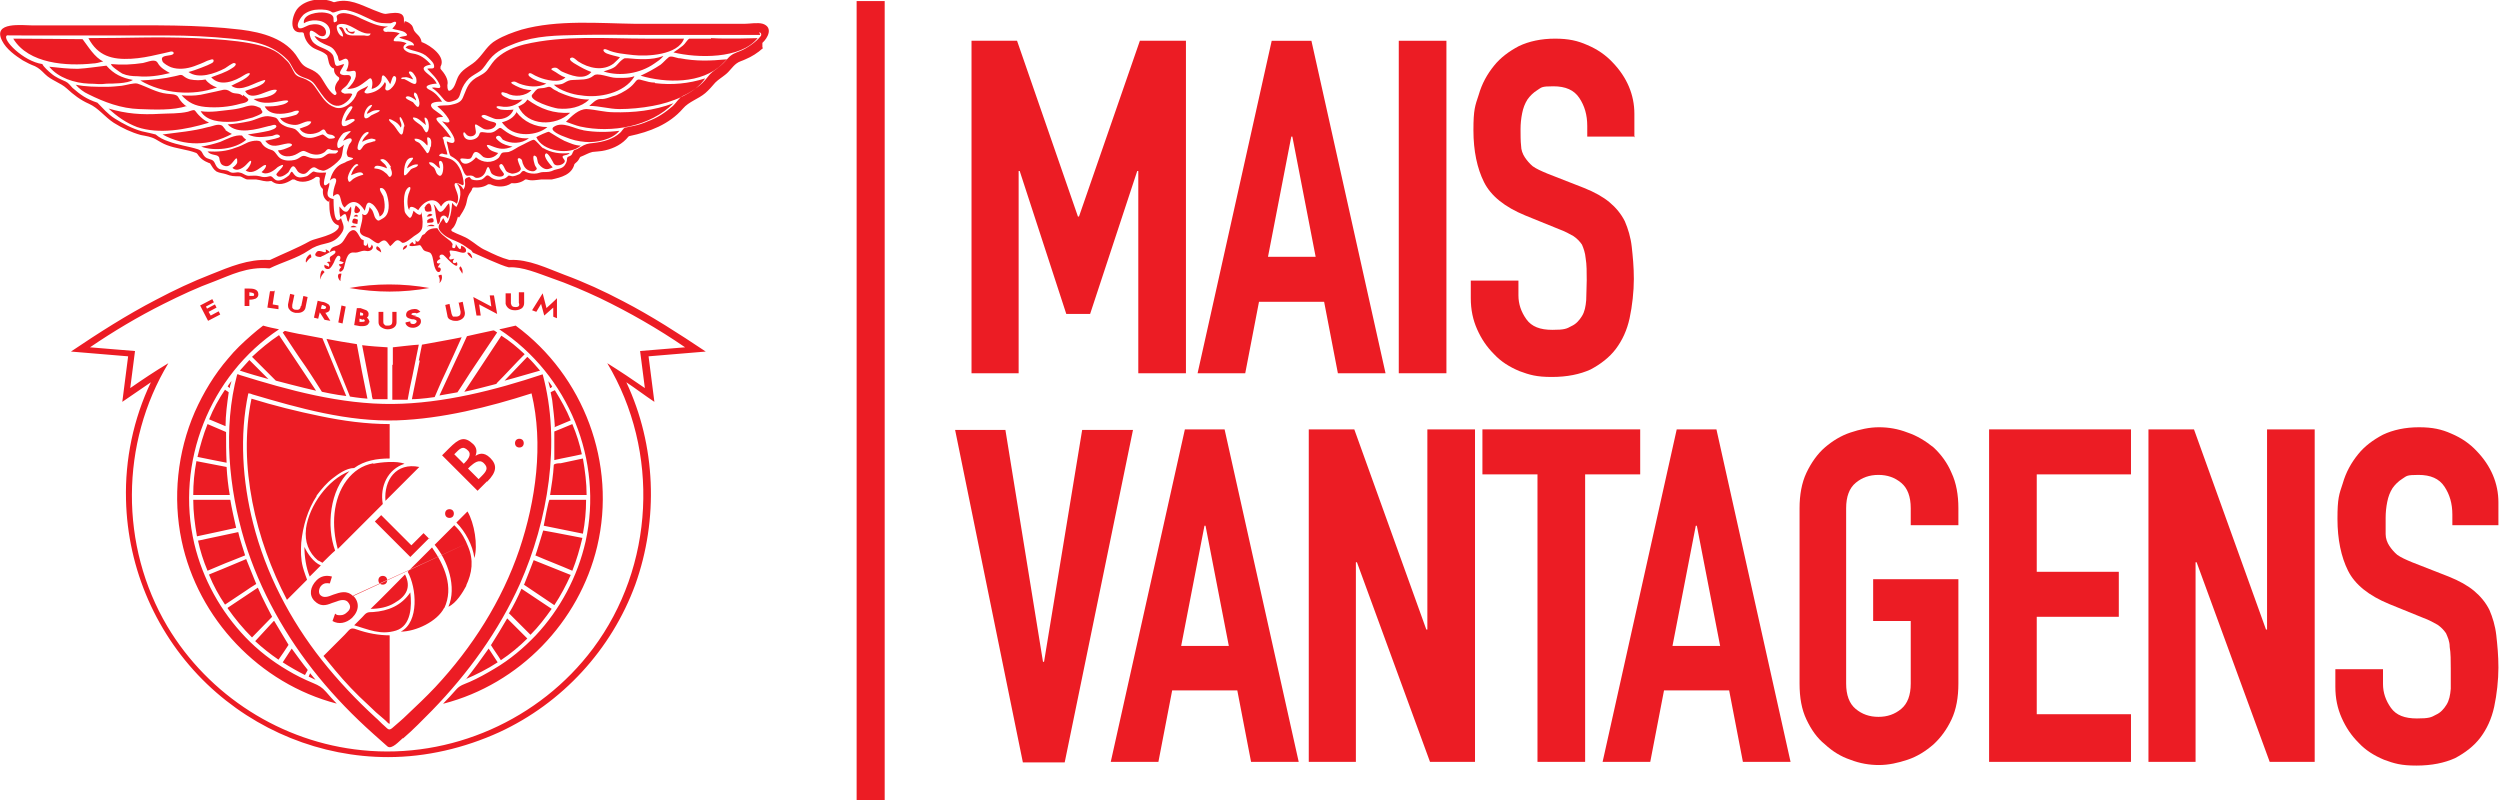 <?xml version="1.0" encoding="UTF-8"?>
<svg id="Layer_1" xmlns="http://www.w3.org/2000/svg" version="1.1" viewBox="0 0 472.2 151.1">
  <!-- Generator: Adobe Illustrator 29.4.0, SVG Export Plug-In . SVG Version: 2.1.0 Build 152)  -->
  <defs>
    <style>
      .st0 {
        fill: #ec1c24;
      }
    </style>
  </defs>
  <rect class="st0" x="161.8" y=".2" width="5.3" height="150.9"/>
  <path class="st0" d="M183.5,70.5V7.7h8.6l11.5,33.2h.2l11.5-33.2h8.7v62.8h-9v-38.2h-.2l-8.9,27h-4.5l-8.8-27h-.2v38.2h-9,.1,0Z"/>
  <path class="st0" d="M226.2,70.5l14-62.8h7.5l14,62.8h-9l-2.6-13.5h-12.3l-2.6,13.5h-9ZM248.5,48.5l-4.4-22.7h-.2l-4.4,22.7h9Z"/>
  <path class="st0" d="M264.2,70.5V7.7h9v62.8h-9Z"/>
  <path class="st0" d="M308.8,25.8h-9v-2c0-2.1-.5-3.8-1.5-5.3s-2.6-2.2-4.9-2.2-2.2.2-3,.7-1.4,1.1-1.9,1.8c-.5.8-.8,1.6-1,2.6s-.3,2-.3,3,0,2.3.1,3.1c0,.8.3,1.6.7,2.2.4.6.9,1.2,1.5,1.7.7.5,1.6.9,2.8,1.4l6.9,2.7c2,.8,3.6,1.7,4.8,2.7,1.2,1,2.2,2.2,2.9,3.6.6,1.4,1.1,3,1.3,4.8.2,1.8.4,3.8.4,6.1s-.3,5.1-.8,7.4-1.4,4.2-2.6,5.8c-1.2,1.6-2.9,2.9-4.8,3.9-2,.9-4.4,1.4-7.3,1.4s-4.2-.4-6.1-1.1c-1.9-.8-3.5-1.8-4.8-3.2-1.4-1.4-2.4-2.9-3.2-4.7-.8-1.8-1.2-3.7-1.2-5.9v-3.3h9v2.8c0,1.6.5,3.1,1.5,4.5s2.6,2,4.9,2,2.7-.2,3.6-.7c.9-.4,1.5-1.1,2-1.9s.7-1.8.8-3c0-1.1.1-2.4.1-3.8s0-3-.2-4.1c-.1-1.1-.4-1.9-.7-2.6-.4-.6-1-1.2-1.6-1.6-.7-.4-1.6-.9-2.7-1.3l-6.4-2.6c-3.9-1.6-6.5-3.7-7.8-6.3-1.3-2.6-2-5.9-2-9.8s.3-4.6,1-6.7c.6-2.1,1.6-3.9,2.9-5.5,1.2-1.5,2.8-2.7,4.7-3.7,1.9-.9,4.2-1.4,6.8-1.4s4.3.4,6.1,1.2c1.9.8,3.5,1.9,4.8,3.3,2.7,2.8,4.1,6.1,4.1,9.7v4.4h.1q0-.1,0,0Z"/>
  <path class="st0" d="M214,81.2l-12.9,62.8h-7.9l-12.8-62.8h9.5l7.1,43.8h.2l7.2-43.8h9.6,0Z"/>
  <path class="st0" d="M209.8,143.9l14-62.8h7.5l14,62.8h-9l-2.6-13.5h-12.3l-2.6,13.5h-9ZM232.1,122l-4.4-22.7h-.2l-4.4,22.7h9Z"/>
  <path class="st0" d="M247.2,143.9v-62.8h8.6l13.6,37.8h.2v-37.8h9v62.8h-8.5l-13.8-37.7h-.2v37.7h-9,.1,0Z"/>
  <path class="st0" d="M290.4,143.9v-54.3h-10.4v-8.5h29.8v8.5h-10.4v54.3h-9Z"/>
  <path class="st0" d="M302.7,143.9l14-62.8h7.5l14,62.8h-9l-2.6-13.5h-12.3l-2.6,13.5h-9ZM324.9,122l-4.4-22.7h-.2l-4.4,22.7h9Z"/>
  <path class="st0" d="M339.9,96c0-2.5.4-4.8,1.3-6.7.9-1.9,2.1-3.6,3.5-4.8,1.4-1.2,3-2.2,4.8-2.8,1.8-.6,3.6-1,5.4-1s3.6.3,5.4,1c1.8.6,3.4,1.6,4.9,2.8,1.4,1.3,2.6,2.9,3.4,4.8.9,1.9,1.3,4.2,1.3,6.7v3.2h-9v-3.2c0-2.2-.6-3.8-1.8-4.8s-2.6-1.5-4.3-1.5-3.1.5-4.3,1.5-1.8,2.6-1.8,4.8v33.1c0,2.2.6,3.8,1.8,4.8s2.6,1.5,4.3,1.5,3.1-.5,4.3-1.5,1.8-2.6,1.8-4.8v-11.8h-7.1v-7.9h16.1v19.7c0,2.6-.4,4.9-1.3,6.8-.9,1.9-2,3.4-3.4,4.7-1.5,1.3-3.1,2.3-4.9,2.9-1.8.6-3.6,1-5.4,1s-3.6-.3-5.4-1c-1.8-.6-3.4-1.6-4.8-2.9-1.5-1.2-2.6-2.8-3.5-4.7-.9-1.9-1.3-4.1-1.3-6.8v-33.1h0Z"/>
  <path class="st0" d="M375.7,143.9v-62.8h26.8v8.5h-17.8v18.4h15.5v8.5h-15.5v18.4h17.8v9h-26.8Z"/>
  <path class="st0" d="M405.8,143.9v-62.8h8.6l13.6,37.8h.2v-37.8h9v62.8h-8.5l-13.8-37.7h-.2v37.7h-9,.1Z"/>
  <path class="st0" d="M472.2,99.2h-9v-2c0-2.1-.5-3.8-1.5-5.3s-2.6-2.2-4.9-2.2-2.2.2-3,.7-1.4,1.1-1.9,1.8c-.5.8-.8,1.6-1,2.6s-.3,2-.3,3,0,2.3,0,3.1c0,.8.3,1.6.7,2.2s.9,1.2,1.5,1.7c.7.5,1.6.9,2.8,1.4l6.9,2.7c2,.8,3.6,1.7,4.8,2.7s2.2,2.2,2.9,3.6c.6,1.4,1.1,3,1.3,4.8s.4,3.8.4,6.1-.3,5.1-.8,7.4-1.4,4.2-2.6,5.8c-1.2,1.6-2.9,2.9-4.8,3.9-2,.9-4.4,1.4-7.3,1.4s-4.2-.4-6.1-1.1c-1.9-.8-3.5-1.8-4.8-3.2-1.4-1.4-2.4-2.9-3.2-4.7-.8-1.8-1.2-3.7-1.2-5.9v-3.3h9v2.8c0,1.6.5,3.1,1.5,4.5s2.6,2,4.9,2,2.7-.2,3.6-.7c.9-.4,1.5-1.1,2-1.9s.7-1.8.8-3c0-1.1,0-2.4,0-3.8s0-3-.2-4.1c0-1.1-.4-1.9-.7-2.6-.4-.6-1-1.2-1.6-1.6-.7-.4-1.6-.9-2.7-1.3l-6.4-2.6c-3.9-1.6-6.5-3.7-7.8-6.3-1.3-2.6-2-5.9-2-9.8s.3-4.6,1-6.7c.6-2.1,1.6-3.9,2.9-5.5,1.2-1.5,2.8-2.7,4.7-3.7,1.9-.9,4.2-1.4,6.8-1.4s4.3.4,6.1,1.2c1.9.8,3.5,1.9,4.8,3.3,2.7,2.8,4.1,6.1,4.1,9.7v4.4h0q0-.1,0-.1Z"/>
  <path class="st0" d="M51.8,117.3c.7,1.2,2.7,4.5,2.7,4.5-.5.8-1.4,2.1-1.9,2.8-1.6-1.1-3-2.2-4.4-3.5,1.2-1.3,2.3-2.5,3.5-3.8h.1,0ZM36.5,94.4c0,2.3.3,4.6.7,6.9,2.5-.5,5-1.1,7.4-1.6-.4-1.8-.8-3.5-1.1-5.3h-7,0ZM58.1,126.5c-.9-1.1-2.2-2.9-3-4-.6.9-1.1,1.7-1.7,2.6,1.4.9,2.8,1.7,4.2,2.4l.5-.9h0ZM39.5,108.6c.8,2,1.8,3.8,3,5.6,1.3-.9,2.6-1.7,3.9-2.6.6-.4,1.3-.9,2-1.3,0,0-1.7-4.2-1.9-4.7-2.3,1-7,2.9-7,2.9h0ZM37.4,102.1c.4,1.9,1,3.8,1.8,5.7,1.5-.6,3-1.3,4.6-1.9.8-.3,1.7-.7,2.5-1,0,0-1.2-3.7-1.3-4.4-2.5.5-5,1.1-7.5,1.6h-.1ZM43,114.9c1.4,2,2.9,3.8,4.6,5.5,1-1,2.8-2.9,3.8-3.9,0,0-2-3.8-2.7-5.5-1.9,1.3-3.8,2.5-5.7,3.8h0q0,.1,0,.1ZM56.6,63.1c-.6-.1-2.8-.6-2.8-.6l-.4.3c1.4,2.1,2.8,4.3,4.3,6.4.9,1.3,3.1,4.8,3.1,4.8,0,0,2.7.6,4.6.8-1.5-3.6-3-7.3-4.5-10.9-1.4-.3-2.8-.5-4.2-.8h-.1ZM47.5,63.3c-1.6,1.4-3.1,2.8-4.4,4.4-2.6,3-4.7,6.5-6.3,10.1-3.3,7.6-4.2,16.2-2.5,24.3,3.1,14.8,14.7,27,29.3,30.8-.7-.7-1.3-1.4-2-2.2-.8-.9-1.3-1.2-2.5-1.7-1.7-.7-3.3-1.5-4.8-2.4-2.9-1.7-5.6-3.8-7.9-6.2-4.7-4.9-8.1-11-9.7-17.7-3.6-15.3,2.9-31.8,16-40.5-1-.2-2-.4-3-.7-.8.6-1.5,1.2-2.2,1.8h0ZM70.4,75.4h2.8c0,.1,0-6.5,0-9.8-1.6-.1-3.2-.2-4.8-.4.4,1.9.7,3.8,1.1,5.7.2,1.2.5,2.4.7,3.5,0,.3.1.7.2,1h0ZM45.3,70c1.8.6,3.6,1.1,5.4,1.6-1.2-1.2-2.4-2.4-3.6-3.6-.6.7-1.2,1.3-1.8,2h0ZM47.6,67.4c1.2,1.2,4.5,4.5,4.5,4.5,0,0,5.3,1.4,7.6,1.9-2.3-3.5-4.7-7-7-10.5-1.8,1.2-3.5,2.6-5.1,4.1ZM70.5,87.5c-2.1.4-3.7,1.5-5,3.2-2.7,3.6-2.9,8.7-1.7,13,2.8-2.8,5.7-5.7,8.5-8.5-.6-3.4,1-6.6,4.1-7.6-1.4-.6-4.5-.3-5.9,0h0q0-.1,0-.1ZM74.8,119.1c2.9-.9,3-4.7,2.7-7.2-1.7,2.5-4.2,3.5-7,3.7-1.2,0-1.3.1-2.1,1l-1.5,1.5c2.7.8,5,1.9,7.9,1ZM58.5,108.9c.7-.7,1.4-1.4,2.1-2.1-1.4-.6-2.5-2.2-3.1-3.5,0,1.8.3,3.9,1,5.6ZM72.8,94.6l6.4-6.4c-4.4-.9-6.7,2.5-6.4,6.4ZM37.1,87.1c-.4,2.1-.6,4.2-.6,6.4h6.9c-.3-1.7-.5-3.5-.6-5.3-1.9-.4-3.8-.7-5.7-1.1h0ZM83.9,114.9c1.9-4,0-8.2-2.3-11.5l-4.6,4.6c1.7,3,2.2,9.5-1.3,11.3,2.8,0,6.9-1.9,8.2-4.5h0q0,.1,0,.1ZM76.5,108.5c-2.2,2.2-4.3,4.4-6.5,6.5,1.6,0,3.2-.3,4.5-1.1,2.3-1.3,3.2-3,2-5.4ZM57.8,99.9c-.3,2.4.5,4.5,2.3,6h.1l.7.4c.5-.5,1.9-1.9,2.4-2.3-1.7-4.6-1-11.5,2.7-15-4.1,1.6-7.6,6.5-8.2,10.8h0ZM39.5,79.2c1,.4,2.1.9,3.1,1.3,0-2.1.3-4.3.6-6.4-.2-.2-.5-.3-.7-.5-1.2,1.8-2.2,3.6-3,5.6h0ZM39.2,80.1c-.8,2-1.4,4.1-1.9,6.2,1.8.4,3.6.7,5.5,1.1-.1-1.9-.1-3.9-.1-5.8-1.2-.5-2.3-1-3.5-1.5h0ZM58.6,127.1s-.2.5-.3.7c.4.2.9.4,1.3.6-.3-.4-.7-.8-1-1.2h0ZM43.7,72c-.2.3-.5.6-.7,1,.1.1.3.2.4.3,0-.4.2-.8.3-1.2h0q0-.1,0,0ZM61.7,64.1c.8,2,1.7,4.1,2.5,6.1.5,1.3,1.4,3.4,1.9,4.7,0,0,1.8.3,3.3.4-.7-3.4-1.4-6.9-2-10.3-1.9-.3-3.8-.6-5.8-1h.1q0,.1,0,0ZM46.5,26.4c-.3-.2-.6-.5-.8-.8-1.3-.2-2.9.7-4.1,1.2-1.2.4-2.4.7-3.6.9,2.5.9,6.4.5,8.5-1.3h0ZM42.6,24.5c-.2-.2-.5-.7-.7-.8-.8-.4-1.8.2-2.6.3-2.9.8-5.7,1-8.6,1.4,4.2,2.3,8.8,2.2,13.1-.1-.4-.2-.8-.4-1.2-.7h0q0-.1,0,0ZM65.8,42c.3-1,.7-2,.5-3-.3.3-.5,1-.9,1-.6,0-.9-.6-1.3-1,0,.7,0,1.4.2,2,1.1-1,1-.6,1.3.6,0,.1.2.3.3.4h-.1ZM67.6,40.9c0-.4-.5-.5-.8,0h.8ZM35.3,20.1c-.6-.3-1.3-1.1-1.6-1.7-.3-.7-1.6-.6-2.2-.7-1.9-.2-3.7-1.3-5.5-1.9-.7-.2-2.2.3-3,.4-1,.1-1.9.2-2.9.2-2,0-3.9,0-5.8-.4.6.7,1.5,1.4,2.4,1.8,3,1.5,6.2,2.7,9.6,2.8,2.8.1,6.4.3,9-.6h0q0,.1,0,0ZM29.8,11.9c-.5-.9-1.8-.2-2.8,0-2,.3-4,.4-6,.2-.2.3,1.6,1.5,2.1,1.8.9.4,1.9.5,2.9.5,2,.2,4.1-.1,6.1-.6-.9-.5-1.8-1-2.3-1.9ZM45.8,18.1c-.7-.7-1.5-.2-2.3-.8-1-.7-1.6-.2-2.8,0-.9.2-1.9.4-2.8.6-1.2.2-2.4.2-3.6.1,1.3,1.4,2.5,2,4.5,2.2,2.2.2,4.5,0,6.6-.6.4-.1,1.3-.2,1.5-.7.1-.3-.7-.7-1-1v.2q-.1,0,0,0ZM20.1,15.8c1.1,0,4,0,5-.7-2.1-.4-3.6-1.1-5-2.7-1.8.2-3.6.5-5.4.6-1.8,0-3.6-.2-5.4-.4,1.7,2.1,4.8,3.1,7.5,3.2,1.5,0,1.9.2,3.4,0h-.1ZM68,39.6c-.2-.3-.5-.6-.8-.8-.1.2-.4,1-.2,1.3.3.4,1.1,0,1-.5ZM17.4,12c.7,0,1.4-.2,2.1-.4-1.6-.7-2.9-2.9-3.9-4.2,0,0-9.8-.1-13.1-.1,2.9,4.8,10.2,5.2,15,4.7h-.1ZM38.9,15c-1,.2-2,.2-3,0-.4-.1-.8-.3-1.2-.6-.5-.5-1-.1-1.7,0-2.1.5-4.3.7-6.5.8,4.2,2.5,9.9,3,14.5,1.3-.8-.2-1.7-.8-2.2-1.5h.1,0ZM43.8,20.7c-2,.2-3.9.6-5.9.3,1.1,1.9,3.8,2.1,5.8,2,1.4,0,2.7-.5,4-.8.5-.2,1.1-.4,1.6-.7.6-.4,0-.6-.1-1.1-1.1-.5-1.6-.6-2.7-.3-.9.3-1.8.5-2.7.6h0ZM39.4,23.1c-.8-.3-1.4-.9-1.9-1.4s-.6-.9-.9-.9-.8.2-1.1.3c-1.7.4-3.6.3-5.3.4-3.5.2-6.3,0-9.7-1,1.6,1.5,3.3,2.7,5.4,3.5,4.1,1.4,9.2.5,13.5-.8h0ZM64.3,53.1c0-.5.1-.9.2-1.4-1-.2-.7,1-.2,1.4ZM60.5,52.8c.1-.6.4-1,.8-1.4-.7-1.1-.9.9-.8,1.4ZM66.6,41.6c-.3.7.4.6.9.7,0-.2.1-.6.1-.8-.4-.2-.9-.4-1,.1h0ZM81.1,54.4c-5-.9-10.2-.9-15.1,0,5.2.9,10,.9,15.1,0ZM58.8,48.6c0-.2,0-.4-.2-.6-.5.3-1,1-.8,1.6.3-.4.6-.8,1-1ZM67.4,42.9c-.4-.3-.8-.4-1.2,0,.4.1.8,0,1.2,0ZM76.9,46.3c-.5.1-.8.4-.8.9.4-.2.8-.4.8-.9ZM60.7,48.4c.5,0,2.3-1.4,2.6-1s-.5.8-.8,1c-.4.3-.1.7-.1,1.1-.4-.2-.3,0-.7,0,.4.2.6.5.4.9-.2-.2-.5-.2-.8-.4-.2.6.3.9.8.8.4-.1.8-.9,1-1.3.1-.3.5-1.2.8-1.2.6,0,.4.7.2,1,.3,0,.5.2.8.2-.1.4-.5.4-.9.4.2.3,0,.4.5.5-.9.8-.2,1.4.4.4.4-1.2.5-3.3,2-3.1.9.1,1.4-.5,2.3-.3.7.2,1.7-.5,1-1.2,0,.3-.4.9-.6.5-.1-.2-.1-.6-.2-.9,0,.7-.4.8-.7.4v-.8c0-.1-.4-.1-.5-.3-.5-.6-.9-2.1-1.9-1.5-.7.3-1.2,1.9-1.9,2.4-.9.7-1.9.4-2.1,1.6-.2-.2-.5-.4-.8-.5.4,1.3-1.1-.2-1.7.5-.8.9.5,1,1.1.9h-.2q0-.1,0-.1ZM88,110.7c1.2-2.5,1.5-4.9.4-7.5-.5-1.3-1.2-2.6-2.2-3.6s-.4-.4-.4-.4l-3.7,3.7c2.5,3,4.2,8,2.6,11.7,1.5-.7,2.7-2.7,3.4-4h-.1q0,.1,0,0ZM71.2,46.5c-.5.7.4.8.8,1.2,0-.5-.3-1-.8-1.2h0ZM103.7,24.9c-.2-.1-2.1.8-2.4,1,1.1,2.7,6.4,3.5,8.4,1.6-1.1,0-2.1-.5-3.1-.9-1-.5-1.9-1.1-2.9-1.7h0ZM105.4,17.3c-.4-.2-.9-.4-1.2-.7-.5-.4-.8-.1-1.4,0-.4.1-1.1,0-1.4.3-.3.2-.6.7-.9,1-.7,1.1,4,2.5,4.9,2.6,2.1.2,4.3-.2,5.9-1.7-2.1,0-4-.6-6-1.5h.1ZM97.6,21.1c-.5,1.1-1.6,1.7-2.8,2,.2.3.5.6.7.8,1.9,2,5.9,1.8,7.9.1-2.3,0-4.5-1-5.9-2.9h.1,0ZM83.4,51.9c-.2,0-.4,0-.6.2.3.4.3.9.2,1.4.4-.4.6-1,.4-1.6ZM119.8,14.4c-1.1.4-2.4.3-3.5.3s-3.5-1.1-4.2-.4c-1.1.9-2.5.7-3.8.8-.8,0-1.1.2-1.8.6-.5.3-1.3.3-1.9.3,1.1,1.1,3.7,1.9,5.1,2,3.4.6,8.2-.4,10.1-3.5h0q0-.1,0-.1ZM99.6,18.8c-.4.7-1,1-1.7,1.3,1.7,3.8,7.1,3.8,9.8,1.2-3.1.2-5.6-.7-8.1-2.5h0ZM125.2,10.6c-2.1.8-4.6.6-6.7.4-.8,0-.5,0-1,.3-.4.3-.7.7-1,1-.6.7-1.7.9-2.5,1.2,3.1,1,6.9.4,9.6-1.5.6-.4,1.2-.8,1.7-1.4h-.1ZM115.9,21.2c-1.7,0-3.4-.5-5.1-.6-1.5,0-2.8,1.3-3.9,2.4.9.3,1.8.7,2.7.9,5.9,1.3,13.3,0,17.6-4.4-3.7,1.4-7.5,1.8-11.4,1.7h.1,0ZM123.7,15.6c-.8,0-1.5-.2-2.2-.4-1-.3-1.1-.3-1.7.5-.8,1-2.2,1.8-3.4,2.3-1,.2-2,.8-3,.7-.8,0-1.5.8-2.1,1.3,1.9,0,3.8.6,5.7.6s4.2-.2,6.3-.6c3.4-.6,8-2.3,9.9-5.2-3.1,1-6.3,1.3-9.5.9h0q0-.1,0-.1ZM110.2,24.6c-1.8-.3-3.9-1.7-5.5-.7-1.3.7,1.5,1.8,2.1,2,1.2.5,2.4.8,3.7.9,2.1.2,5.1-.4,6.5-2.1-2.3.3-4.6.3-6.9-.1h.1,0ZM80.6,40.9c.4,0,.7,0,1.1-.3-.4-.4-.8-.2-1.1.3ZM83.2,40c-.5.1-.8-1.1-1.3-1.4.4.9.3,2,.6,3,0,.2.1.5.2.8.6-.4.3-1.1.6-1.4.4-.5.9-.3,1.3.3.3-.9.5-1.9.2-2.9-.5.4-.9,1.4-1.5,1.6h-.1ZM65.7,5.7c-.1-.2,0-.4-.4-.4,0,.8,1.7,1.6,1.7.6-.5.2-1,.2-1.3-.2h0ZM80.2,39.1c0,1.1.5.9,1.3.8,0-.5,0-1-.3-1.4-.2-.3-.9.3-.9.6h-.1ZM102.7,28.1c-.5-.3-1.5-1.7-1.9-1.7s-2.1,1-2.4,1.1c-.7.3-1.4.9-2.3,1.2-.4.1-1,0-1.3.2-.2.1-.4.7-.6.9-1.2,1.1-3.1,1-4.3-.1-.5.7-2.2,2-2.9.6-.4-.8,1.4,0,1.9-.4.4-.3.4-1.2,1-1.2s1.2.9,1.5,1c1,.4,2.1,0,2.7-.8-.7-.2-1.5-.4-1.9-1-.7-.8.3-.5.7-.3,1.5.6,2.3.7,3.9.1-.9-.2-1.8-.4-2.5-1-.2-.2-1-.7-.4-1s.9.6,1.1.7c1.5.8,3.5.8,4.9-.3-1.7.2-3.4-.5-4.7-1.5-.9-.7-.7-.5-1.6.1-.7.5-1.4.4-2.1.3-1.3-.2-.6.3-1.4,1-.5.4-1.5.6-2.1.2-.7-.5-.6-1.8,0-.9.4.6,1.4.6,1.8,0,.3-.5-.3-1.6,0-1.8.2-.1,1.3.8,1.7.9.6.2,1.6,0,2-.5.7-.9-.5-.8-1.2-1.1-.3-.1-2.2-.9-.9-1.1.5,0,1.8.8,2.4.8,1.4.1,2.7-.5,3.2-1.8-.8.1-1.6.1-2.4,0-1.1-.3-1.1-.8,0-.6,1.5.3,3-.2,4.1-1.3-.9.1-2.1.2-2.9-.3-.3-.1-1.2-.5-1.1-.9,0-.4.8,0,1,0,1.4.8,3.6.6,4.7-.6-1.1,0-2-.3-3-.8s-1.1-.7-.3-.8c.3,0,.7.3,1,.4,1.6.6,3.5.8,5.1,0-1.1-.3-2.2-.6-3.1-1.3-.5-.3-.3-.9.3-.6.5.3.9.5,1.4.7,1.2.5,4,1.2,5,0-.9-.2-1.6-.9-2.4-1.3-.7-.3.2-.6.6-.5.3,0,.7.5,1.1.7,1.6.7,4.2,1.8,5.6.1-1.1-.4-2-.9-3-1.5-.2-.1-1.6-.9-.8-1.2.4-.2,1,.5,1.3.7,2,1.3,4.7,1.9,6.7.4.4-.4.9-.8,1.2-1.2-.8-.2-1.7-.4-2.5-.7-.9-.4-.8-1.1.1-.7,1.5.7,3.3.8,4.9,1,2.6.3,8.5,0,9.6-3.1h-7c-7.7,0-15.6-.7-23.2,1.1-1.9.5-3.6,1.2-5.1,2.5-.7.6-1.2,1.4-1.7,2.1-.5.8-1.4,1.2-2.3,1.7-1.7,1.1-1.8,2.3-2.5,3.8-.4.9-1.3,1.1-2.2,1.3-.8.2-2,0-2.6.3.8.6,1.6,1.5,2.1,2.3.7,1.1-.7.7-1.2.5.7.7,1.4,1.5,1.9,2.4.8,1.3.6,2.2-1,1.4v.2c.2.5.4,2.5.8,2.6.7.4,1.3.8,1.7,1.5.5.7.7,2,1.3,2.2.3,0,.6-.1,1,0s.4.4.9.4c.9,0,1.5-.7,1.7-1.4.5-1.5.7,0,1,.5s2.2,1.1,2.4.2c0-.3-1.5-1.6-.6-1.9.4-.2.8,1.1,1,1.3.3.3.7.4,1.1.5.6,0,2-.4,1.6-1.2-.1-.2-.6-1.4-.5-1.6.2-.3.7,0,.8.3.1.7.5,1.5,1.1,1.8.3.2,1.1.4,1.4.1.6-.4.1-.5-.1-1.1s-.6-2.3.3-1.5c.2.2.2,1,.4,1.3.3.4.6.7,1,.9.6.3,1.1.1,1.7-.2-.3-.3-2-2.1-1.3-2.6.4-.3,1.3,1.5,1.5,1.9.5.8,2.5,0,2-.7-1-1.2.5-.6,1-1.3-1.7.2-3.5,0-5.1-1l.2.2h0ZM87.4,35c-1-.5-1.9-.8-1.4.5.4,1.1.8,1.8.3,3-1.1-1-2.2-.8-3,.5-1.2-2.2-3.4-.9-4.3.7-.5-.4-1.7-1.2-1.7,0-.5-.7-.4-2.6,0-3.4.7-1.6-.5-1-.8.1s-.2,2.1-.1,3.2c0,.6.4,1,.8,1.4.5.6.8-.9.9-1.2.4.4,1.5,1.4,1.5.2.1.8.3,1.7.2,2.5,0,1.2-.7,1.5-1.6,2.1-.4.3-1.9,1.6-2.3,1.2-1.1-1-1.3,0-2.2.7-.8-1.1-1-1.5-2.1-.6-.4.3-1.5-.8-2-1-.8-.3-1.8-.5-1.6-1.6.2-.9.6-2,.4-2.9.9.7,1.3-.5,1.4-1.3.2.3.5.5.6.8.2.4.3,1,.5,1.3.6.8.7.4,1.5,0,1.3-.8,1.1-2.8.8-4-.1-.5-.5-1.7-1.2-1.7s.3,1.3.4,1.6c.3,1.1.6,3.2-.7,3.8-.1-.8-.7-1.8-1.3-2.3-1.2-.9-1.2.3-1.5,1.2-1.1-1.8-2.4-2.3-3.8-.6-1.1-.8-.4-3.6-2.2-2.1,0-.9.2-1.7.5-2.5.4-1.1-.4-1.2-1.1-.5.3-1.1.8-2.2,1.8-2.9.4-.3,1-.4,1.4-.7.2-.1,1.7-.5,1-.7s-.8,0-1-.7c-.1-.5.3-1.3.4-1.7.1-.3.7-.7.5-1.1-.2-.5-1.3.2-1.6.3.3-.6.8-1.2,1.3-1.6.6-.5-.9-.1-1.3.2-.5.5-1.1,1.4-1.1,2.1,0,1.2.6.5,1.3,0-.4,1-.2,2.1-.8,2.8s-1.6,1.5-2.4,1.9-.9.2-1.3.1c-.4,0-.8-.5-1.2-.5-1.1.1-1.2,1.9-2.8,1-.5-.3-.6-1.1-1.1-1.2-.4,0-.7.8-.9,1.1-.5.5-1.8,1.4-2.3.5-.1-.2.9-1.1,1.1-1.4.6-.9-.6-.2-.9,0-.7.7-2.1,1.6-3,.9,1-.8,1.3-2-.1-.9-.8.6-1.9,1.3-2.9.6,1-.7,1.6-2.8.3-1.3-.6.7-1.9,1.7-2.8.8.3-.2.8-.6.9-1,0-.2.1-1.2-.4-.6-.6.7-1.1,1.6-2.1,1.2-.3-.1-.6-.3-.7-.7-.2-.4-.1-.8-.3-1-.4-.5-1.5-.2-2.1-1,1.9.1,3.5,0,5.3-.7.7-.2,1.5-.6,2.1-.9.5-.3,2.5-.8,2.8,0,.4.7,1.1,1.1,1.8,1.3.9.2,1,1.2,1.9,1.7.8.4,1.7.4,2.6.2,1.1-.3,1.2-1.1,2.3-.6.7.3,1.5.4,2.2.3.9,0,1.4-.8,2-.9h1.1c.3,0,.9-.6.3-.6s-.9,0-1.3-.2c-.6-.2-.7.4-1.1.6-.8.5-1.7.5-2.6.2-1.3-.5-1.1-.8-2.4,0-1.1.7-3.1.9-3.7-.6.7,0,1.4-.3,2.1-.6,1-.4.5-.8-.3-.7-1.5.2-3,1.1-4.2-.5.8-.2,1.7-.3,2.5-.6.6-.2.1-.6-.3-.6s-.7.3-1.1.3c-1.7.2-2.8.4-4.4-.3,1.3-.2,2.7-.4,4-.7.3-.1,1.5-.4,1.4-.9-.2-.5-1,0-1.4,0-2.3.6-5.9,1.7-7.8-.3,1.4-.1,2.7-.3,4.1-.6,1.4-.3,2.6-1.2,4-.9.8.2,1.1.1,1.5.8.3.6,1.1,1,1.7,1.2.7.2,1.3.2,1.7.6.5.4.7.9,1.3,1.2,1.4.6,2.4,0,3.6-.4.3,0,.9.7,1.3.8.3,0,1.5,0,.9-.5s-1.2,0-1.6-.9c-.4-.8-.8,0-1.4.2-1.2.5-2.8.5-3.5-.7.7-.3,2-.5,2.2-1.3-.9-.4-2,.6-3,.6s-2.4-.4-2.9-1.3c1,0,2-.3,3-.6.3-.1.9-.8.3-.8s-.8.2-1.2.3c-1.5.4-4.1.7-5-1.1,1.1,0,2.1,0,3.2-.3,1-.2,2-1,.4-.8-1.8.3-4,.9-5.7-.3,1.1-.1,4.1-.4,4.4-1.7-1.4-.5-4.8,2.5-6,.2.8-.4,3.8-1,3.8-2.1-1.9.3-4.5,2.5-6.4,1.1.9-.5,2-.9,2.8-1.5,1.2-.9.7-1.2-.4-.5-1.7,1.1-4.5,2.3-6.2.4,1.3-.5,2.7-.9,3.9-1.7.4-.2,1.2-.9.4-1-.3,0-1.4.8-1.7,1-1.9,1-5,2.1-6.9.7.8-.2,1.6-.5,2.4-.8.3-.1,2.1-.8,2.3-1.1.3-.9-.8-.3-1.2-.2-.8.4-1.6.7-2.4,1-1.4.5-3,.7-4.4.2-.5-.2-1.4-.7-1.6-1.1-.5-1.1.7-1,1.6-1.2.9-.2.5-.9-.3-.6-.7.2-1.4.3-2.2.5-1.7.4-3.3.7-5,.8-3.6.2-6.3-.5-8.1-3.9,8.3,0,12.1-.3,20.2,0,3.8.2,12.4.5,15.6,2.8.7.5,1.2,1,1.8,1.6s1,1.7,1.4,2.3c.5.7,1.3.7,2.1,1.1,1.2.6,1.4,1,1.9,1.7,1.1,1.5,1.8,3,3.6,3.6,1.7.6,3.7-1.2,4.1-2.7.3-.7,1.5-.9,2.1-1.4,0,.4-.9,1.1-.6,1.3.3.3.9.1,1.3,0,1.1-.3,2-1,2.5-2,.5.5-.2,1.2.2,1.5.5.4,1.3-.6,1.5-.9.3-.4.7-1.5.2-1.7-.5-.3-.7,1.2-.9,1.5-.2-.4-1.5-2.7-1.6-1.1,0,1-.9,1.8-1.9,2,.1-.5.2-1,.1-1.5-.2-.9-.6-.4-1-.1-1.2.9-2,1.6-3.7,1.6.7-.6,1.4-1.5,1.6-2.4.2-1.8-.8-.6-1.8-1,.3-.5.8-2,0-2.3-.3-.1-.8.3-1.2.4-.3.1-.3-.7-.4-.9-.5-1-.8-1.6-1.9-2-.9-.4-2-.8-2.5-1.8.8.2,1.4.8,2.2.5,1-.5.9-1.8.3-2.5-1-1.2-3.3-1.2-4.5-.4-.3-1.8,2.8-2.2,4-2,.6.1,1.6.3,1.6,1.1s0,.8.5.6c.4-.2,0-.9.1-1.1.9-1.2,3.7,0,4.6.5,1.6.7,3.3,1.6,5.1,1.5-.3.2-.9.2-.9.6s.5.5.8.4c.8,0,1.6,0,2.3.3-.3.2-1.7,1.4-.9,1.5.7,0,1.5,0,2.2.4-1.5.9.2,1.8,1.1,1.9,1.5.2,2.5,1,3.5,2.1-1.2.2-1.9.6-.9,1.5.8.7,1.5,1.1,2,2.1-.8,0-3,.4-1.3,1.2,1,.5,1.7,1.3,2.3,2.2-.7,0-2.5,0-2,1,.3.6,1.7,1.2,2.2,1.9-1.7,0-1.5.4-.5,1.4.8.8,1.4,1.6,2,2.5-.4,0-.9-.3-1.2-.2-.7.3-.3.2-.2.7.1.9.6,1.8.7,2.7-.3,0-.7-.1-1-.2-.3,0-.8.4-.4.5.7.2,1.6.3,2.3.7,1.5.9,2.1,3,2.2,4.6l-.2.2h0ZM70.1,6.3c-1.7.3-3-1.1-4.5-1.6-.5-.2-2-.4-2,.4s.6,1.8,1.2,1.8c0-.7-.4-1.2-.8-1.7.9-.4.9.7,1.3,1.1s1.1.4,1.6.4h1.9c.5.1,1.2.2,1.2-.5h.1ZM80.3,23.5c-.7-.5-1.4-1.4-2.3-1.3-.1.6,1.4,1.2,1.8,1.8.1.1.5,1,.7,1,.4,0,.5-.8.5-1.1,0-.5-.1-1.3-.5-1.6-.7-.5,0,1-.1,1.3h-.1q0-.1,0,0ZM78.3,17.5c-.4.5.3.9.3,1.5-.3-.3-1.2-.9-1.7-.8-.9.3.8.9,1.1,1.1.3.3,1,1.5,1.2.5.1-.7-.2-1.3-.4-1.9-.1-.2-.3-.4-.6-.5h.1q0,.1,0,0ZM75.8,14.8c.2.3.4,0,.7.2,1.1.5,2.5,1.8,2.1-.3-.2-.4-.7-1.3-1.2-1.2-.6.1.6,1.1.6,1.5-.6-.2-1-.5-1.6-.4-.2,0-.8,0-.6.4v-.2ZM70.1,21.8c.1-.1,2.5-1,1.3-1s-1.4.5-2.1.7c.1-.7.8-1,1-1.7-1.5,0-2.4,4-.2,2ZM67,22.7c0-.6-1.6.1-1.8.2.2-1.1,1.1-1.8,1.4-2.7-.9-1-3.2,4.1-1.4,3.6.3,0,1.8-.9,1.8-1.1ZM68.6,32.9c-.4-.8-1.7,0-2.3.2.3-.9.6-1.5,1.4-1.9-.5-1-2.2,1.8-2,2.6.2,1,.5.4,1,0,.6-.4,1.2-.6,1.9-.8h0q0-.1,0-.1ZM70.8,26.6c.6-.2-.5-.5-.8-.4-.5.1-1.1.3-1.6.6.2-.7.7-1.1,1.2-1.6v-.3c-.9,0-1.5,1.2-1.8,1.9-.1.3-.4,1.1-.2,1.4.4.5.8-.3,1-.6.6-.7,1.3-.6,2-.9h.2q0-.1,0,0ZM73.9,31.6c-.4-.6-1.2-2-2.1-1.4.5.6,1.1.8,1.3,1.6-.5-.2-2.4-1-2.4,0,1,.1,1.5.3,2.3,1,.3.2.5,1,.9.4.3-.4,0-1.2-.2-1.6h.2ZM76.4,23.9c0-.6-.8-2.2-.9-1.7-.1.7.6,1.2.2,1.9-.3-.6-.8-1-1.4-1.3-1-.6-1.1-.2-.3.5.7.6.9,1.2,1.5,1.9.7.8.7-.9.8-1.3h.1,0ZM79,31.1c-.7-.2-1.5.3-2.1.7,0-.7,1.3-1.7,1.1-2-1.5-.2-1.7,2-1.7,3s1.1-.6,1.3-.8c.5-.4,1.3-.3,1.4-1h0q0,.1,0,.1ZM81.4,27.8c0-.6.2-1.2-.2-1.7-1-.7-.2.9-.5,1.4-.6-.7-1.4-1.4-2.4-1.3,0,.6.6.5,1,.9.5.6.8,1,1.2,1.6.4.8.8-.7.8-1h.1ZM83.7,31.3c0-.3-.2-1-.6-.9s0,1,0,1.4c-.7-.3-1.2-1.4-2.1-1.1.2.5.5.6.9.9.4.4.4,1,.7,1.3.9,1,1.2-.7,1.1-1.6h0ZM80.6,42.8c.5-.2,1,0,1.5-.1-.3-.4-1.1-.3-1.5.1ZM87,50.3c-.6.4.1.8.3,1.4.2-.5,0-1-.3-1.4ZM79.8,44.4c-.4.5-.7,1.9-1.4.9.3.6,0,1.3-.5.4-1.8,1.3,1.2.6,1.4.6.3.1.5.8.8,1,.4.3,1,.2,1.3.6.5.7.4,1.9.8,2.8.7,1.7,1.7-.3.5-.2.1-.3.3-.5.5-.8-.9.3-.9-.5,0-.8-.4-.5-.1-.9.4-.8.2,0,.8.7,1,.9.3.3,2.2,2.2,1.7.5-.6.5-1.1,0-.5-.6-.3-.1-.7.3-.9,0-.2-.3.2-.5.2-.7-.2-.9-.5-1,.8-.8.5,0,1.8.7,2.1.1.2-.6-.5-1-.9-1.1,0,1.5-.8,0-1-.3,0,.4-.1,1-.6.7-.2-.1,0-.6,0-.7-.2-.3-.3-.5-.6-.7-1-.8-1.6-1.1-2.3-2.3-1.2,0-1.7.2-2.4,1.1l-.4.2h0ZM89.2,48.8c0-.4-.3-1.1-.8-1.1s.7,1.1.8,1.1ZM80.7,41.6v.5c.5-.1,1.3.1,1.2-.5,0-.7-.9-.3-1.2,0ZM102.7,99.3c2.5.5,4.9,1,7.4,1.5.4-2.1.6-4.2.6-6.4h-6.9c-.2,0-1,4.4-1.1,4.9ZM110.8,93.5c0-2.3-.3-4.6-.7-6.9-1.4.3-2.8.6-4.2.9-.3,0-1.1,0-1.3.3-.1,1.9-.4,3.8-.7,5.7h6.9ZM109.9,85.8c-.4-1.9-1-3.8-1.8-5.7-.9.4-3.4,1.4-3.4,1.4v5.4c1.7-.4,3.5-.7,5.2-1.1h0ZM101.1,104.9c2.3,1,4.7,1.9,7,2.9.8-2,1.4-4.1,1.9-6.2-1.7-.3-3.5-.7-5.2-1-.7-.1-1.5-.3-2.2-.4,0,0-1.3,4.3-1.5,4.8h0q0-.1,0,0ZM92.7,121.8c.6,1,1.3,1.9,1.9,2.9,1.8-1.2,3.5-2.6,5-4.1l-3.8-3.8c-1,1.7-2,3.4-3.1,5.1h0ZM96.2,115.9l4,4c1.5-1.5,2.8-3.2,4-4.9-1.9-1.3-3.8-2.5-5.7-3.8-.7,1.6-1.5,3.2-2.4,4.7h.1ZM98.9,110.4c1.9,1.3,3.9,2.6,5.8,3.9,1.2-1.8,2.2-3.7,3.1-5.7-2.3-.9-4.7-1.9-7-2.8-.6,1.6-1.2,3.1-1.8,4.6h-.1ZM76.1,139.4c-.7.6-2.1,2.2-2.9,1.6-.9-.8-1.8-1.6-2.7-2.4-3.7-3.3-7.2-6.9-10.3-10.7-6.2-7.6-11.1-16.3-14-25.7-3-10-4.1-21.3-1.4-31.5.1,0,.3,0,.4.1,9.3,2.9,19.2,5.6,29,5.5,9.5-.1,19.3-2.6,28.3-5.6,3.5,12.9,1,27.6-4.3,39.6-4,8.9-9.8,16.9-16.6,23.9-1.8,1.8-3.5,3.6-5.5,5.3h0q0-.1,0,0ZM74.1,137.5c.9-.8,1.9-1.6,2.8-2.5,1.8-1.7,3.6-3.4,5.3-5.2,7-7.5,12.6-16.3,15.9-26,3.1-9.2,4.6-19.9,2.3-29.5-8.1,2.6-16.9,4.8-25.4,5.1-9.3.3-18.5-2.3-27.3-4.9-.2-.1-.5-.2-.8-.2-1.7,8-1.1,16.6.9,24.5,2.4,9.5,7,18.3,13,25.9,3.1,3.9,6.5,7.5,10.1,10.8.6.5,1.1,1.1,1.7,1.6s.8,1,1.5.4h0ZM104.7,80.7c1-.4,2.1-.9,3.1-1.3-.8-2-1.9-3.9-3-5.7-.3.1-.8.4-.8.4,0,0,.2.9.3,1.5.2,1.7.4,3.3.5,5h-.1ZM103.9,73.3c.2,0,.3-.2.4-.3-.2-.3-.5-.7-.7-1,0,.4.2.9.3,1.3h0ZM83.8,132.9c14.3-3.7,25.6-15.4,29-29.7,3.7-15.6-2.5-32.2-15.4-41.7-1,.2-2,.5-3.1.7,13.1,8.6,19.7,24.8,16.3,40.1-1.5,6.6-4.8,12.8-9.4,17.7-2.3,2.4-4.9,4.6-7.8,6.3-1.5.9-3.1,1.8-4.7,2.5-.9.4-1.8.6-2.5,1.4-.8.9-1.6,1.8-2.5,2.7h.1ZM144.1,9.1c-1,.9-2.1,1.6-3.3,2.1-.6.3-1.2.4-1.7.8-.8.6-1.3,1.5-2.1,2.1-.6.5-1.3.9-1.9,1.5-.6.7-1.2,1.4-1.9,2-1.3,1.1-3.1,1.6-4.2,2.9-2.6,3-6.3,4.4-10.1,5.2,0,0-.1,0-.2.1-1.1,1.4-2.7,2.2-4.4,2.6-.8.2-1.6.2-2.4.3-.8.2-1.4.6-2.2.9,0,0-.1,0-.2.2-.2.4-.4.7-.8,1,0,0-.1.1-.2.2-.5,2-2.5,2.5-4.3,2.9-.7,0-1.3,0-2,0-1,.1-1.8.3-2.7,0h-.3c-.6.5-1.6.8-2.4.7h-.2c-1.1.8-2.8.8-4,.2h-.4c-.7.5-1.7.7-2.6.6-.2,0-.3,0-.4.2-.1.5-.5.8-.7,1.3-.3.6-.3,1.2-.5,1.8-.3.9-.8,1.6-1.3,2.4l-.2-.2c-.2.7-.5,1.8-1.1,2.3-.2.1-.2.4,0,.5,1.1.6,2.3.9,3.3,1.6,1.1.7,1.9,1.5,3.1,2,1.4.7,2.9,1.4,4.4,1.8h.1c3.5-.2,7.1,1.6,10.3,2.8,3.8,1.4,7.5,3.1,11.1,5,5.4,2.8,10.5,6.1,15.6,9.5-3.6.3-7.2.6-10.8.9.4,2.9.7,5.7,1.1,8.6-1.8-1.2-3.5-2.5-5.3-3.7,5.6,11.9,6.1,25.9,1.7,38.2-4.5,12.3-13.8,22.4-25.7,27.9-6.6,3-13.8,4.7-21,4.7-12.7,0-25-5-34.2-13.8-9.5-9.1-15-21.7-15.3-34.8-.2-7.6,1.4-15.3,4.7-22.2-1.8,1.2-3.6,2.5-5.4,3.7.4-2.9.7-5.7,1.1-8.6-3.6-.3-7.2-.6-10.8-.9,5.2-3.5,10.5-6.9,16.1-9.8,3.4-1.8,6.8-3.4,10.4-4.8,3.5-1.4,7-2.9,10.9-2.7h.2c2.5-1.2,5.1-2.2,7.6-3.6,1-.5,4.9-1.1,5.4-2.6,0-.2,0-.4-.2-.4-1.5-.5-1.6-2.8-1.6-4.1s0-.2-.2-.3c-.8-.5-1.1-1.3-1-2.2,0-.1,0-.2-.1-.3-.5-.4-.6-1.2-.5-1.8,0-.2,0-.3-.3-.4h-.4c-1.1.9-2.8,1.3-4.1.5h-.4c-1.2.8-2.7,1.3-3.9.3h-.3c-.9.2-1.7-.2-2.6-.3-.5,0-1,0-1.6,0-.5,0-1-.5-1.5-.6h0c-1.1,0-1.6,0-2.6-.4-.6-.2-1.2-.2-1.8-.5-.6-.4-.8-.9-1.2-1.5,0,0,0-.1-.2-.1-1-.4-1.6-.8-2.2-1.7l-.2-.2c-1.8-.7-3.8-.8-5.6-1.5-.8-.3-1.4-.7-2.1-1.1-.9-.5-1.8-.6-2.8-.8-1.8-.5-3.5-1.3-5.1-2.3-1.7-1.1-2.9-2.8-4.7-3.6-1.6-.7-2.9-1.7-4.2-2.9-1.2-1.1-2.9-1.5-4.1-2.7-.7-.7-1.1-1.1-1.9-1.5-.8-.3-1.6-.7-2.3-1.1-1.4-.9-3.1-2.1-3.9-3.7-1.9-3.7,3.9-2.9,5.8-2.9h14.2c8.4,0,16.7-.2,25.1.8,4,.5,8.6,1.7,10.8,5.4.7,1.1,1,1.5,2.2,2,.7.3,1.4.7,1.9,1.3.6.7,1.6,2.9,2.7,3.6.3.2.6-.2.4-.5-.5-.7-.1-1.6.5-2.3.1-.2.1-.4,0-.5-.5-.3-.9-.8-.9-1.4s0-.2-.2-.3c-.9-.5-.8-1.5-1.1-2.4h0c-.7-.8-1.9-1-2.7-1.5-.9-.6-1.5-1.5-1.7-2.6,0-.2-.2-.3-.4-.3-2.6.3-1.9-3.3-.7-4.6,1.6-1.7,4.7-2,6.7-1.1h.2c2.7-.8,4.9.5,7.4,1.5s2,.7,3.1.6c1-.1,2.6-.3,2.6,1.2s0,.3.2.3c.4.1.8.3,1.1.6.5.4.4.9.7,1.3.4.6,1.1.9,1.3,1.9,0,.1,0,.2.2.2,1.5.6,4.5,2.7,3.4,4.6v.4c.7.8,1.6,2,1.3,3.1,0,.3,0,.7.2,1h0s.2.1.3,0c1-.4,1.1-2,1.7-2.9.9-1.4,2.4-1.8,3.5-3,1.2-1.2,1.9-2.7,3.5-3.6,1.5-.9,3.2-1.5,4.8-2,6.8-1.9,14.6-1.2,21.6-1.1h20.5c1,0,2.5-.3,3.5,0,2,.7.9,2.7-.1,3.6v.9q.1,0,.1,0ZM143.6,6.6h-21.6c-3.9,0-8.4-.1-12.6,0s-8.1.1-12.1,1.6c-1.8.7-3.5,1.4-4.8,3-.6.7-1.1,1.7-1.8,2.2-.7.5-1.4.8-2.1,1.4-.7.7-1.2,1.5-1.5,2.4-.3.8-.3,1.5-1.3,1.8-1.1.4-1.5.4-2.2-.5-.6-.7-1.2-1.4-2-1.9.4-.3,1.9.5,1.5-.5-.6-1.4-1.5-2.1-2.4-3.1.4-.2,1.4.2,1.3-.5,0-.6-.6-1.1-1.1-1.6-1.3-1.3-2.8-1.1-4.3-1.9.4-.5,1-.5,1.6-.4,0-.9-2-1.1-2.8-1.5.6-.4,2.1-.1,1.2-.9-.6-.5-1.8-.5-2.5-.8.1-.1.9-.9.7-1.2-.2-.3-.8.2-1.1.2-1.1,0-2.2,0-3.2-.5-1.6-.7-3.1-1.6-5.1-2-1.3-.2-2.3.7-2.7.4-.7-.5-1.6-.5-2.5-.5s-2.1.3-2.9,1c-.4.4-1.3,1.6-1,2.3s1.5-.2,2.2-.4c.9-.2,1.9-.2,2.6.4.9.8.5,2.2-.8,1.6-.3-.2-1.2-1-1.6-.9-.5.3,0,1.6.3,2,1,1.3,2.8,1.2,3.8,2.5.4.5.3,1.9.7,2.1.3.2,1.2-.3,1.5-.3-.3,1-1.6,1.9,0,2.1.6,0,1.2-.2,1.3.5,0,.3-.6,1.1-.7,1.3-.5.7-2,1.2-.5,1.7.3,0,1.6-.2,1.4.2-.3.6-.6,1-1.1,1.4-2.7,2.2-4.5-1.4-5.9-3.3-.9-1.3-2.1-1.1-3.2-1.9-.9-.6-1.2-2-2-2.8-2.9-3-6.6-3.6-10.6-4s-8.1-.6-12.1-.6H6.2c-8.5,0-4.6-.1-4.9,0-1,.7,3.1,4.9,6.7,5.4.2.5,1.2,1.4,1.7,1.8.8.7,1.8,1.1,2.7,1.5.6.3.8.7,1.3,1.2,1.5,1.3,2.6,2.1,4.7,2.8,1,1,2,2.2,3.3,3,1.6,1,3.3,1.9,5.1,2.4,1.3.3,1.9.4,2.6.6.7.6,1.5,1,2.4,1.3,1.8.7,3.7.9,5.6,1.5.9.3.7.8,1.3,1.4.5.5,1.2.4,1.6.8s.4,1.1,1.1,1.5c.6.3,1.3.1,1.9.5.7.5,1.3,0,2,.2.7.1,1.1.7,1.9.6.9,0,1-.1,1.9.1.6.2,1.1.2,1.8,0,.6-.2.8.8,1.6.8s1.5-.5,2.1-1c.2-.2.4-1,.7-.5.2.3.3.4.5.6.6.5,1.4.3,2.1.1.4-.1,1.1-1,1.4-.9.8.3,1.5.2,2.3.2-.2.8-1.1,3.5.6,1.9.1.8-.5,1.6-.3,2.4.2.6,1.1.7,1.1.7,0,.8,0,5.4,1.4,3.6.4,1.3.9,1.8,0,3-.8,1.1-1.6,1.5-2.9,1.8-1.3.3-2.2.6-3.2,1.3-2.2,1.5-5,2.2-7.4,3.4-4.2-.4-7.4,1.3-10.3,2.4-3.3,1.2-6.5,2.7-9.7,4.3-4.8,2.4-9.5,5.2-13.9,8.2,2.8.2,5.6.5,8.5.7-.3,2.3-.6,4.7-.9,7,2.3-1.6,4.7-3.2,7.2-4.7-9.1,15.1-9.2,34.5-.2,49.7,7.8,13.1,21.6,21.9,36.8,23.4,16.7,1.7,33.5-5.7,43.6-19.2,11.6-15.5,12.7-37.2,2.7-53.9,2.4,1.5,4.8,3.1,7.1,4.7-.3-2.3-.6-4.7-.9-7,2.8-.2,5.7-.5,8.5-.7-5.1-3.5-10.5-6.6-16.1-9.3-3-1.4-6-2.7-9.2-3.8-2.3-.8-5.5-2.2-8-2-1.4-.3-6.3-2.6-6.8-2.8-.2-.3-.3-.5-.6-.6-1-.7-1.5-1.1-2.7-1.6-1.1-.4-2.2-1-2.9-1.9-.7-1,.2-1.5.6-2.4.4.5.5,1.7,1.1.3.4-1,.5-2.1.6-3.2.2.3.5.6.8.8.8-1.4,1.2-3.3,0-4.5.5.2,1.1.6,1.3,1.2.4-.5.4-1.1.3-1.7,0-.4.3-.5.6-.6.4-.2.4.2.7.4.6.2,1.3.2,1.9,0,.8-.4.8-1.2,1.6-.5.7.6,1.6.7,2.4.4.3,0,.7-.3.9-.5.2-.3.6,0,.9,0s.9-.2,1.3-.4c.1,0,.3-.3.5-.5.1-.1.4-.2.6,0,.3.2.9.4,1.7.4s1.1-.3,1.7-.3c.9,0,1.3,0,2.1-.4.6-.2,1.4-.2,1.9-.8.3-.4.5-.8.5-1.3s.5-.4.8-.7.3-.9.7-1c.4-.1.7-.3,1-.5,1-.6,1.4-.7,2.6-.8,1.7-.2,3.6-.7,4.9-1.9.3-.2.6-.9,1-1,.5-.1,1-.2,1.5-.3,1-.2,1.9-.5,2.8-.9,1.7-.6,3.2-1.6,4.6-2.8.7-.6,1.2-1.6,2-2,.9-.4,1.7-.9,2.4-1.4.9-.6,1.6-1.3,2.3-2.2.6-.8,1-1,1.8-1.6s1.4-1.2,2-1.9c.7-.8,1.4-1,2.4-1.4s2.9-1.6,3.8-2.8c.2-.3,0-.7-.3-.7l.2.5h0ZM74.1,68.9v6.6h2.9c.2-1.2.6-3.2.9-4.5.4-2,.8-3.9,1.2-5.9-.6,0-4.9.5-4.9.5v3.3h-.1ZM88.3,96.6l-2.1,2.1c1.7,1.7,3.1,4.3,3.4,6.7.7-2.4,0-6.6-1.3-8.8h0ZM134.3,7.3h-4.1c-.4.2-.8,1-1.2,1.3-.6.5-1.2.9-1.8,1.3,4.5,1.1,12.7,1.3,15.9-2.7,0,0-5.9.2-8.8,0h0q0,.1,0,0ZM128.2,11c-.6-.1-1.6-.6-2-.1-.5.4-.9.9-1.4,1.3-1.2.8-2.5,1.5-3.8,2.1,4.7,1.4,11.6,1.6,15.4-2.2.3-.3.6-.6.9-.9-3.1.3-5.8.4-8.9-.2h-.2ZM95.3,71.9c2.3-.6,4.5-1.3,6.7-1.9-.8-.9-1.5-1.8-2.4-2.6-1.4,1.5-2.9,3-4.3,4.5h0ZM87.9,128.3c2.1-.9,4.1-1.9,6.1-3.2-.6-.9-1.1-1.7-1.7-2.6-1.4,2-2.8,3.9-4.3,5.8h-.1ZM88.2,63.5c-.6,1.3-1.4,3.1-2,4.3-1.1,2.3-2.1,4.6-3.2,6.9,1.6-.3,3.4-.6,3.4-.6.9-1.3,2.3-3.6,3.2-4.9,1.4-2.1,2.8-4.2,4.3-6.4-.2-.1-.5-.4-.7-.4-1.5.3-5,1.1-5,1.1h0ZM93.8,72.4c1.8-1.8,3.5-3.7,5.3-5.5-1.4-1.3-2.8-2.5-4.4-3.5-2.3,3.5-4.7,7.1-7,10.6,2-.4,4.1-1,6.1-1.5h0ZM79.3,68c-.5,2.5-1,4.9-1.5,7.4,1.7,0,4.3-.4,4.3-.4,0,0,1.4-3.3,2-4.5,1-2.2,2.1-4.5,3.1-6.8-.8.2-7.5,1.4-7.5,1.4-.2,1-.4,2-.6,3h.2ZM88.5,102.5l-21.8,10.1c-1.2-1.2-2.5-.7-3.7-.3l-.8.3c-.9.3-1.4.1-1.7-.2-.4-.4-.3-1.3.2-1.8s1-.5,1.6-.4l.4-1.3c-1.1-.3-2.1-.1-2.9.7-1.2,1.2-1.5,2.8-.4,3.9s2.1.9,3.3.4l.9-.3c1-.4,1.6-.3,2,0,.7.7.7,1.4,0,2-.4.4-.8.6-1.3.6s-.7,0-1-.3l-.5,1.4c1.2.7,2.6.4,3.7-.6,1.4-1.4,1.4-3,.2-4.2l21.8-10h0ZM72.9,109c-.3-.3-.9-.3-1.2,0-.3.3-.3.9,0,1.2.3.3.9.3,1.2,0,.3-.3.3-.9,0-1.2ZM81.1,101.8l-1.1-1.1-2.3,2.3-5.7-5.7-1.2,1.2,6.7,6.7,3.5-3.5h.1ZM85.5,96.4c-.3-.3-.9-.3-1.2,0-.3.3-.3.9,0,1.2.3.3.9.3,1.2,0,.3-.3.3-.9,0-1.2ZM98.7,83.1c-.3-.3-.9-.3-1.2,0-.3.3-.3.9,0,1.2s.9.3,1.2,0c.3-.3.3-.9,0-1.2ZM92,90.9l-1.8,1.8-6.7-6.7,1.3-1.3c1.9-1.9,2.9-2.4,4.6-.8.7.7.7,1.5.4,2.2.5-.3,1.5-.9,2.8.4s1.3,2.6-.6,4.5h0q0-.1,0-.1ZM87.6,87.6c.7-.7,1.6-1.7.8-2.5-1-1-1.5-.4-2.6.7l1.8,1.8h0ZM91.4,87.5c-.9-.9-1.9,0-2.6.6l-.4.4,2,2,.5-.5c1-1,1.4-1.6.5-2.5ZM59.8,93.6c.9-1.2,1.9-2.4,3.1-3.3.9-.7,2.5-1.9,4-1.9,1.9-1.4,4.3-1.8,6.7-1.8v-6.5c-4.4,0-8.8-.6-13.1-1.5-4.4-.9-8.8-2-13-3.3-2.6,12.6.8,26.7,6.7,38,1.2-1.2,3.8-3.8,3.8-3.8,0,0-.6-1.6-.8-2.4-.4-1.5-.4-3.1-.3-4.6.3-3.1,1.2-6.2,2.9-8.8h0ZM73.6,120c-2.1,0-4.2-.4-6.2-1.1-1.3-.5-1.3,0-2.3,1s-2.2,2.2-3.3,3.3c-.2.2-.5.5-.7.7,0,0,2,2.5,2.2,2.7,1.9,2.3,4,4.5,6.2,6.5,1,1,2,1.9,3.1,2.8.5.4.7.8,1,.8v-16.7h0ZM69.7,60.8c0,.5-.5.8-1.2.8s-.3,0-.5,0l-1.1-.2.5-3.2h.7c.5.2.8.3,1.1.4.3.2.5.5.4.9,0,.2-.1.3-.3.5.3.2.5.6.5.9h-.1q0-.1,0,0ZM67.9,59.6h.5c.1,0,.2,0,.2-.2s0-.3-.6-.4v.6h-.1,0ZM68.6,60.4c-.1,0-.4-.1-.6-.2h-.1v.6h.2c.4,0,.8,0,.8-.2,0,0,0-.2-.2-.3h-.1q0,.1,0,.1ZM63.9,60.9l.8.2.6-3.2-.8-.2-.6,3.2ZM78.5,59.6h-.3c-.4-.1-.5-.2-.5-.2,0,0,0-.1.1-.2,0,0,.2-.1.4-.1s.4,0,.5.1h0l.7-.3-.2-.2c-.3-.3-.7-.4-1.2-.3-.3,0-.7.2-.9.3-.3.2-.4.5-.4.8,0,.6.8.7,1.1.8h.3c.4.1.6.2.6.4s-.2.4-.5.5c-.2,0-.4,0-.6-.1,0,0-.1-.1-.1-.2v-.2l-.9.2v.2c.2.5.7.8,1.3.8s.2,0,.3,0c.8-.1,1.4-.7,1.3-1.3,0-.6-.7-.8-1.3-.9h.3q0-.1,0,0ZM56.8,57.9c-.1.5-.4.7-1,.6-.3,0-.5-.2-.6-.4v-.5l.4-1.9-.8-.2-.4,2c0,.4,0,.7.3,1,.2.3.6.5,1.1.6h.5c.7,0,1.3-.4,1.4-1l.4-2-.8-.2-.4,1.9h-.1q0,.1,0,.1ZM74.1,58.8v1.9c0,.5-.2.8-.8.8s-.5,0-.7-.2-.2-.3-.2-.5v-1.9h-.9v2c0,.4.2.7.5.9.3.2.7.4,1.2.4h0c1,0,1.7-.5,1.7-1.3v-2h-.9.1q0-.1,0,0ZM86.6,57l.4,1.9c0,.5-.1.8-.7.9h-.7c-.1,0-.2-.3-.3-.5l-.4-1.9-.8.2.4,2c0,.4.3.7.6.8.2.1.5.2.8.2h.5c1-.2,1.5-.8,1.4-1.6l-.4-2-.8.2v-.2ZM51.8,55h-.8c0-.1-.5,3.1-.5,3.1l2.1.3v-.7c.1,0-1.1-.2-1.1-.2l.4-2.6h-.1q0,.1,0,.1ZM39.8,59.6l-.4-.7,1.5-.8-.3-.6-1.5.8-.2-.4,1.5-.8-.3-.6-2.3,1.2,1.5,2.9,2.3-1.2-.3-.6-1.5.8h0ZM48.8,55.6c0,.4-.2.6-.5.8-.3.1-.6.2-1.1.2h-.1v1.2h-.9v-3.3h.8c.8,0,1.8.1,1.8,1.1h0ZM48,55.6c0-.1,0-.3-.9-.4v.7h.7c.2,0,.2-.2.2-.3h0ZM61.4,59l1,1.6-1.1-.2-.9-1.4-.3,1.2-.8-.2.7-3.2.8.2c.3,0,.8.2,1.1.4h0c.4.2.5.6.4,1,0,.4-.5.7-1,.7h.1ZM61.6,58.1s0-.2-.2-.3c-.1,0-.3-.2-.6-.2l-.2.7c.8.2.9,0,1-.2ZM93.3,55.8h-.8c0,.1.3,2.1.3,2.1l-3.4-1.8.6,3.5h.8c0-.1-.3-2.1-.3-2.1l3.4,1.8-.6-3.5ZM103.2,58.1l-.7-2.7-2,3.2.8.3.9-1.5.6,2.2,1.7-1.5v1.7c-.1,0,.7.3.7.3v-3.8c.1,0-2,1.9-2,1.9h0ZM98,55.3v1.9c.2.5,0,.8-.6.8s-.8-.2-.9-.7v-1.9h-1v2c.2.7.8,1.2,1.7,1.2s.1,0,.2,0c.5,0,.9-.2,1.2-.4.3-.3.4-.6.4-1v-2h-1q0,.1,0,.1Z"/>
</svg>
